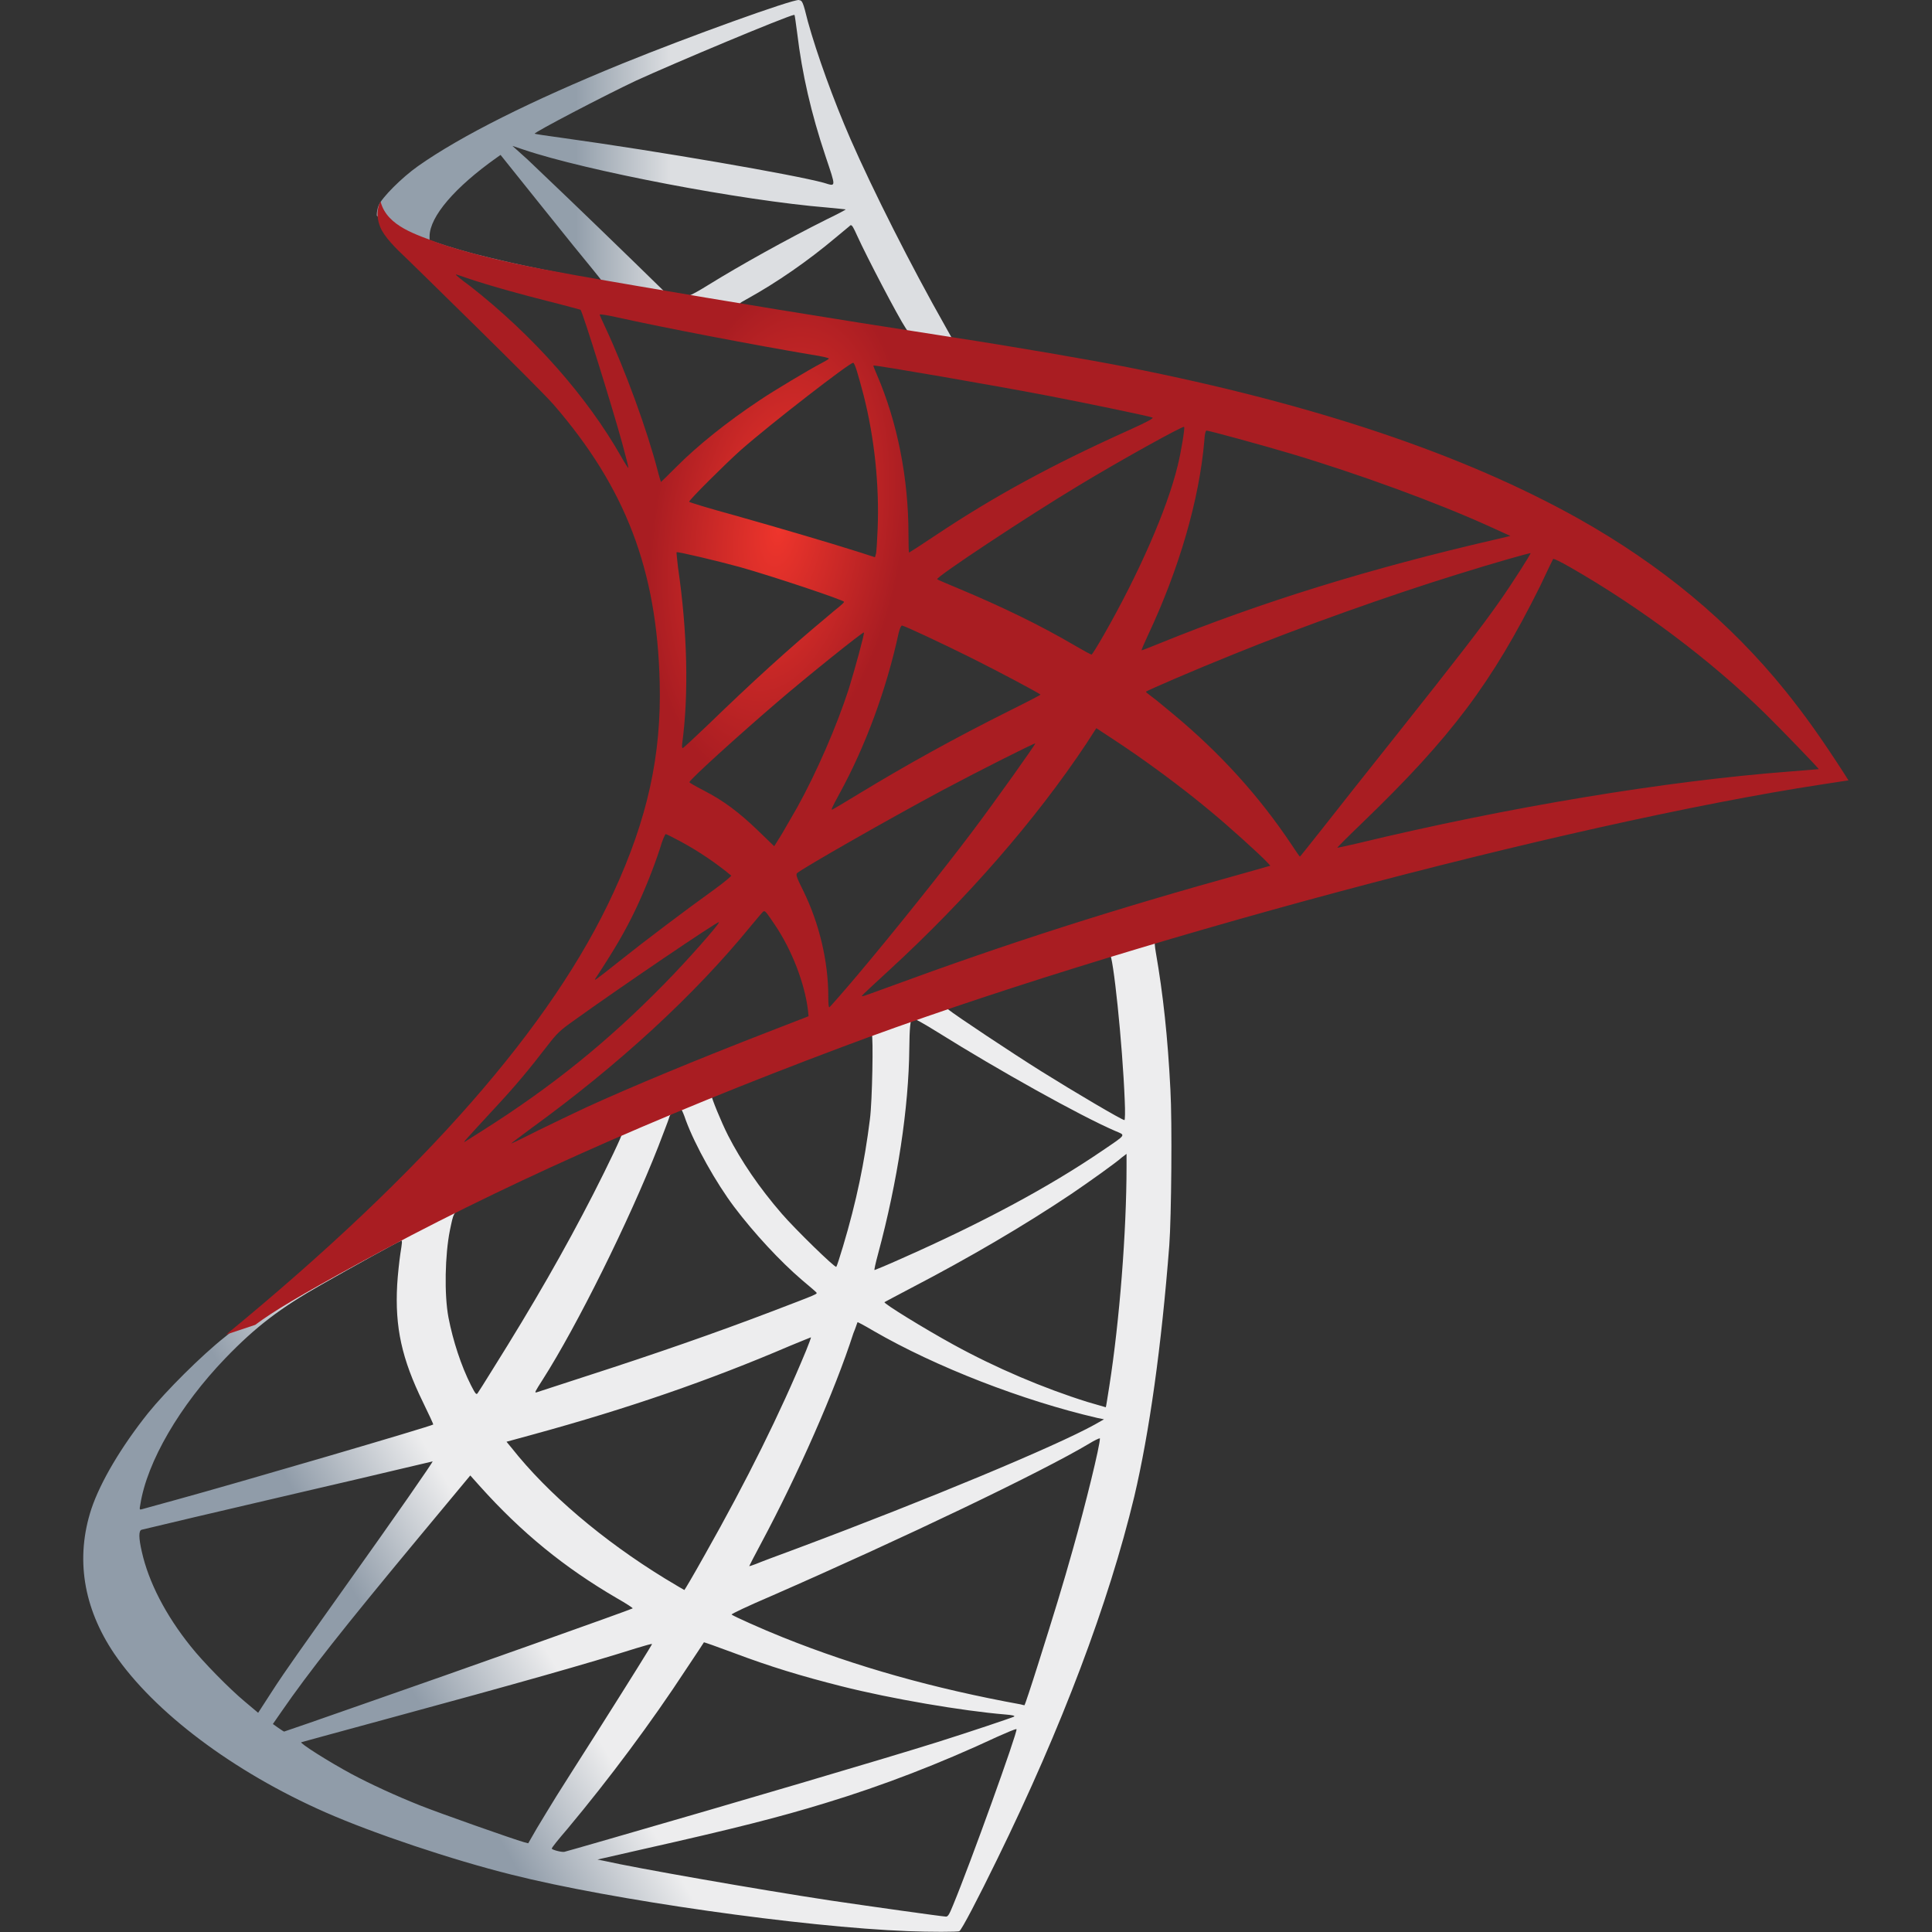 <?xml version="1.0" encoding="UTF-8"?>
<svg id="Layer_2" xmlns="http://www.w3.org/2000/svg" xmlns:xlink="http://www.w3.org/1999/xlink" version="1.1" viewBox="0 0 1378.5 1378.5">
  <rect x="0" y="0" width="1378.5" height="1378.5" fill="#333333" stroke="none"/>
  <!-- Generator: Adobe Illustrator 29.5.1, SVG Export Plug-In . SVG Version: 2.1.0 Build 141)  -->
  <defs>
    <style>
      .st0 {
        fill: url(#linear-gradient1);
      }

      .st1 {
        fill: url(#radial-gradient);
      }

      .st2 {
        fill: url(#linear-gradient);
      }
    </style>
    <linearGradient id="linear-gradient" x1="-7555.8" y1="8428.9" x2="-6715.1" y2="8925.7" gradientTransform="translate(1165.4 2245.8) scale(.1 -.1)" gradientUnits="userSpaceOnUse">
      <stop offset="0" stop-color="#909ca9"/>
      <stop offset="1" stop-color="#ededee"/>
    </linearGradient>
    <linearGradient id="linear-gradient1" x1="-7546.2" y1="17775.7" x2="-6869.7" y2="17775.7" gradientTransform="translate(1165.4 2245.8) scale(.1 -.1)" gradientUnits="userSpaceOnUse">
      <stop offset="0" stop-color="#939fab"/>
      <stop offset="1" stop-color="#dcdee1"/>
    </linearGradient>
    <radialGradient id="radial-gradient" cx="-8913" cy="3293.6" fx="-8913" fy="3293.6" r="898.1" gradientTransform="translate(-227.4 -405.2) rotate(-171.5) scale(.1 -.2) skewX(.2)" gradientUnits="userSpaceOnUse">
      <stop offset="0" stop-color="#ee352c"/>
      <stop offset="1" stop-color="#a91d22"/>
    </radialGradient>
  </defs>
  <g id="Layer_1-2">
    <g>
      <path class="st2" d="M854.7,643.5l-276.1,90.1-240.2,106-67.2,17.7c-17.1,16.3-35.1,32.8-54.5,49.5-21.3,18.4-41.1,35.1-56.3,47.2-16.9,13.4-41.9,38.4-54.7,54.2-19,23.8-34,49-40.5,68.4-11.5,35.1-5.8,70.5,16.3,103.3,28.4,41.7,84.9,84.3,150.9,113.3,33.6,14.8,90.1,33.8,132.7,44.4,70.7,17.9,207.6,37.4,282.9,40.3,15.2.6,35.7.6,36.5,0,1.7-1,13.4-23.4,26.9-51.1,46.3-94.5,79.7-183.2,97.9-258.9,10.8-45.9,19.4-107,25-179.4,1.5-20.2,2.1-88.1.8-111-1.9-37.6-5.2-68-10.4-97.9-.8-4.4-1-8.3-.6-8.6.8-.6,3.3-1.5,37.3-11.3l-6.9-16.3h0s0,0,0,0h0s0,0,0,0ZM791.7,680.5c2.5,0,9.2,64.1,10.8,104.5.4,8.6.2,14.2-.2,14.2-1.7,0-35.3-19.8-59.3-34.8-20.9-13.1-60.5-39.4-66.8-44.4-2.1-1.5-1.9-1.7,15.2-7.5,29-9.8,97.9-31.9,100.2-31.9h0ZM651,726.8c1.9,0,6.7,2.7,18.2,9.8,43,26.9,101.4,59.5,126.4,70.3,7.7,3.3,8.6,2.1-9.2,14.2-38,25.9-85.3,51.3-143.4,77-10.2,4.6-18.8,8.1-19,8.1-.4,0,.8-5.2,2.5-11.5,14-52,21.9-104.5,22.3-146.7.1-13.9.8-21.1,2.1-21.5-.4.2-.2.2,0,.2h0ZM622,737.8c1.2,1.2.4,48-1.3,60.7-3.8,30.5-9.6,58.8-19.2,90.8-2.3,7.7-4.4,14.2-4.8,14.6-.8,1-29.4-26.9-38.8-37.8-16.3-18.8-29-37.6-38.4-55.9-4.8-9.4-12.3-27.8-11.7-28.4,3.3-2.3,113.3-44.9,114.1-44h0ZM485.6,791.5c.2,0,.4,0,.6.2.4.4,1.9,3.8,3.1,7.5,6.7,18.2,21.7,44.9,34.6,62,14.2,18.8,32.8,38.8,48.2,52,5,4.2,9.6,8.1,10.2,8.8,1.3,1.3,1.7,1-32.3,14-39.4,15-82.4,30-131.7,45.9-11.8,3.8-23.5,7.6-35.3,11.5-1.9.6-1.3-.4,4.2-9,24.4-38.2,61.6-113.1,82.4-166.1,3.5-9.2,7.1-18.4,7.7-20.4.8-2.9,1.9-4,4.6-5.4,1.5-.4,2.9-.8,3.5-.8h0ZM443.8,808.8c.6.4-10,22.7-20.5,43.2-20.2,39.4-42.4,78.2-72,125.4-5,8.1-9.8,15.7-10.4,16.5-1,1.5-1.5,1-4.8-5.4-7.1-14-12.9-31.9-16.1-48.4-3.1-16.3-2.5-44.7,1-62.2,2.7-12.9,2.5-12.7,8.8-15.9,26.7-13.6,113.1-54,113.9-53.2h0ZM803.8,823.4v8.8c0,46.5-5,110.4-12.3,156.9-1.3,8.1-2.3,14.8-2.5,15,0,0-6-1.7-13.1-3.8-31.3-9.8-65.3-24.2-96-41.1-20.2-11.1-49.7-29.2-48.8-30.1.2-.2,9-4.8,19.2-10.2,40.9-21.3,80.1-44.2,114.1-67,12.7-8.6,31.9-22.3,36.1-26.1l3.3-2.5h0ZM286.3,885.1c.8,0,.6,1.7-.6,9.2-.8,5.4-1.9,15.4-2.3,22.3-1.7,30.5,3.3,53,18.4,83.9,4.2,8.6,7.5,15.7,7.3,15.9-1.5,1.3-139.6,41.7-183,53.6-12.9,3.5-24.2,6.7-25,6.9-1.5.4-1.7.2-1-3.3,4.8-30.7,28.2-70.7,60.7-104.5,21.7-22.5,39-35.7,68.7-52.6,21.3-12.1,54-30.3,56.5-31.1,0-.2.2-.2.4-.2h0ZM611.8,943.4c.2-.2,5.2,2.5,11.3,6.1,44.7,25.9,106.8,49.9,159.8,62.2l4.8,1-6.7,3.8c-27.8,15.4-118.9,53.4-212.2,88.3-13.6,5-26.9,10-29.4,11.1-2.5,1-4.8,1.7-4.8,1.5s3.8-7.5,8.6-16.5c26.1-48.8,52.4-108.3,65.7-149.6,1.7-4,2.7-7.5,2.9-7.7h0ZM578.6,954.2c.2.2-1.5,4.6-3.5,9.6-18.2,44-41.9,92-72.4,145.9-7.7,13.8-14.2,24.8-14.4,24.8s-6.5-3.8-14-8.3c-44.2-27.1-83.5-60.5-109.1-92.9l-3.8-4.6,19-5.2c68-18.6,125.8-38.6,183.2-63.2,8.1-3.3,14.8-6.1,15-6.1h0ZM784.8,1026.2s.2.2,0,0c.2,4.8-10.4,47.8-19.2,78.9-7.3,26.1-13.6,46.5-25,82.6-5,15.9-9.4,29-9.6,29s-1.5-.2-2.7-.6c-62-11.3-117.5-26.9-169.6-47.8-14.6-5.8-35.5-15.2-36.7-16.3-.4-.4,12.1-6.3,28-13.1,94.9-41.5,193.4-88.7,227.2-108.9,4-2.5,7.1-3.8,7.7-3.8h0ZM308.8,1042.5c.4.4-26.1,38.6-63.2,90.6-12.9,18.2-28,39.4-33.6,47.4-5.6,7.9-14.2,20.4-19,28l-8.8,13.6-9.4-7.9c-11.1-9.2-30.3-28.8-38.8-39.6-17.9-22.3-30-45.9-34.8-67.4-2.3-10-2.3-15-.2-15.7,3.1-.8,58.8-14,111-26.1,29-6.7,62.6-14.6,74.7-17.5,12.1-2.9,21.9-5.2,22.1-5.2h0ZM335.5,1052.7l6.7,7.5c30.1,33.6,60.7,58.4,97.9,80.1,6.7,3.8,11.7,7.1,11.3,7.3-1.5,1-129,46.3-188,66.8-33.2,11.7-60.5,21.1-60.7,21.1s-2.1-1.2-4.2-2.7l-3.8-2.7,6.1-8.8c19.6-28.4,44.2-59.5,97.9-124.2l36.9-44.4h0ZM502.1,1171.8c.2-.2,9.4,3.1,20.7,7.3,27.1,10.2,48.6,16.7,77.4,24,35.5,9,86.8,17.7,117.1,20.2,4.6.4,7.1.8,6.3,1.5-1.5.8-32.1,11.1-54.7,18.2-35.9,11.3-145.4,43.6-234.7,69.3-16.5,4.8-30.7,8.8-31.5,9-2.1.4-9-1.5-9-2.3s5-6.9,11.1-14c30-35.9,59.9-76,84.7-113.9,6.9-10.4,12.7-19,12.7-19.2h0ZM465.3,1172.9c.2.2-14.6,24-40.5,64.9-11.1,17.3-23.4,36.9-27.8,43.8-4.2,6.7-10.4,17.1-14,23l-6.1,10.6-3.1-.8c-7.5-2.1-60.3-20.7-74.3-26.3-17.3-6.9-35.3-15.2-48.6-22.3-16.7-9-37.6-22.3-35.9-22.7.4-.2,29-7.9,63.4-17.3,91.4-24.8,142.1-39.2,175.3-49.7,6.1-1.9,11.3-3.3,11.5-3.1h0ZM725.1,1233.8h.2c.8,2.1-33,96-45.3,125.6-2.7,6.7-3.7,8.3-5.2,8.1-3.5-.2-52.6-7.1-82.4-11.5-52-7.9-139.2-23.2-161.1-28.2l-5-1,31.1-7.1c66.8-15,98.9-23.2,131.5-33.2,41.1-12.5,81.8-28.2,122.9-47.4,6.5-2.9,11.9-5.2,13.4-5.4h0Z"/>
      <path class="st0" d="M570.1,0c-4.6-.6-78.7,26.1-126.4,45.5-64.5,26.3-114.6,51.3-145.4,73-11.5,8.1-25.9,22.5-28.2,28.2-.8,2.1-1.3,4.6-1.3,7.1l28,26.5,66.6,21.3,158.4,28.4,181.1,31.1,1.9-15.6c-.6,0-1-.2-1.7-.2l-23.8-3.8-4.8-8.6c-24.6-43.4-51.7-97.2-67.6-133.5-12.3-28.2-24-60.7-30.5-84.1-3.5-14.2-4-15-6.3-15.2h0s0,0,0,0h0ZM566.7,10.7h.2c.2.2,1,6.1,1.9,12.9,3.5,29.2,10,57.4,20.2,87.8,7.7,23,7.7,21.7-1.3,19-21.3-5.8-116.6-22.3-185.7-31.9-11.1-1.5-20.5-2.9-20.5-3.1-.8-.8,49.9-27.3,72.2-37.8,28.6-13.1,107-45.9,112.9-47h0ZM365.6,104.1l8.1,2.7c44.2,15,155.4,36.3,216.8,41.3,6.9.6,12.7,1.3,12.9,1.3.2.2-5.6,3.3-13.1,6.9-29.6,14.8-62.2,33-84.7,46.9-6.7,4.2-12.7,7.5-13.6,7.5s-5.2-.8-9.8-1.5l-8.3-1.3-20.9-20.4c-36.7-35.7-65.5-63.2-76.6-73.7,0,0-10.9-9.8-10.9-9.8ZM357.2,110.6l29.4,36.7c16.1,20.2,32.3,40.1,35.9,44.4,3.5,4.4,6.5,7.9,6.3,8.1-.8.6-42.6-7.5-64.7-12.5-22.7-5.2-32.1-7.7-46.1-12.1l-11.5-3.8v-2.9c.2-14,17.9-34.8,48-56.1l2.7-1.9h0ZM607.2,160.7c.8,0,1.9,1.9,4.4,7.5,7.1,15.6,29.2,57.8,34.6,65.9,1.7,2.7,4.6,2.9-24.8-1.9-70.7-11.5-93.5-15.2-93.5-15.6s2.1-1.7,4.8-3.1c21.9-12.1,44-27.5,63.6-44,4.8-4,9.2-7.7,10-8.3.2-.4.6-.6.8-.4h0Z"/>
      <path class="st1" d="M271.5,143.8s-4.6,7.3-.2,18.2c2.7,6.7,10.6,14.8,19.6,23.2,0,0,92.9,90.6,104.1,103.5,51.3,59.3,73.7,117.7,75.7,198.2,1.3,51.7-8.6,97.2-33,150-43.4,94.7-135,199.3-276.3,315.3l20.7-6.9c13.4-10,31.5-20.7,74.1-44,98.3-53.8,208.9-103.3,344.5-154.2,195.3-73.5,516.4-159.4,699.2-187.4l19-2.9-2.9-4.6c-16.7-25.9-28.2-41.9-41.9-59-40.1-49.7-88.7-89.9-148.1-123.3-81.8-45.7-187.6-81.4-321.5-107.9-25.2-5-80.8-14.6-125.8-21.5-95.6-14.8-157.3-25-225.4-36.7-24.4-4.2-60.9-10.4-85.1-15.6-12.5-2.7-36.5-8.3-55.3-14.8-15-5.8-36.7-11.7-41.3-29.4h0ZM325.3,195.9c.2-.2,3.5,1,7.9,2.5,7.9,2.7,18.2,5.8,30.3,9.2,9.2,2.5,18.3,5,27.5,7.3,12.5,3.1,23,6.1,23.2,6.1,1.5,1.5,22.5,68.9,29.6,94.7,2.7,9.8,4.8,18.2,4.6,18.2-.2.2-2.5-3.3-5.2-8.1-24.4-43-63-86.6-107.7-121.6-5.8-4.2-10.2-7.9-10.2-8.1h0ZM428,224.3c1,0,5.6.6,11.3,1.9,35.5,7.9,99.1,20,139.8,26.9,6.9,1,12.3,2.3,12.3,2.7s-2.5,1.9-5.6,3.5c-6.9,3.5-34.6,20-43.8,26.3-23.2,15.4-44,32.1-59.1,47.2-6,6.1-11.3,11.1-11.3,11.1,0,0-1.2-3.5-2.3-7.9-7.5-29-23.2-72-37.3-102.2-2.3-4.8-4.2-9.2-4.2-9.6,0,.4,0,.2.2.2h0ZM608.7,258.8c1.3.4,3.3,7.5,7.5,23.2,7.7,30.3,11.3,64.1,10,95.6-.4,8.8-.8,16.9-1.3,17.9l-.6,2.1-10.8-3.5c-22.3-7.1-58.6-17.7-89.7-26.5-17.7-4.8-32.1-9.2-32.1-9.6,0-1.3,25.9-27.1,36.9-36.9,21.1-18.6,78.2-62.8,80.1-62.2h0ZM623.1,260.8c.6-.6,86.4,14.2,125.4,21.7,29,5.6,71.2,14.4,73.7,15.4,1.3.4-3.1,2.9-17.1,9.2-55.1,24.8-96,47.2-136.7,74.3-10.6,7.1-19.6,12.9-19.8,12.9s-.4-6-.4-13.4c0-39.6-7.9-79.7-22.5-113.5-1.5-3.3-2.7-6.5-2.5-6.7h0ZM844.9,304.7c.6.6-2.1,17.5-4.6,27.5-7.5,31.1-27.8,77.2-52.6,120.6-4.4,7.7-8.3,14-8.8,14.2-.4.2-6-2.9-12.5-6.7-24.2-14.2-51.7-27.5-81.8-40.1-8.3-3.5-15.6-6.5-15.9-6.9-1.5-1.3,65.7-45.7,101.2-67,28.2-17.1,74.1-42.6,74.9-41.7h0ZM860.7,307.2c1.9,0,39.9,10.4,59.7,16.3,49,14.6,105.4,35.3,142.1,52l15.2,6.9-10.6,2.5c-89.7,20.7-166.5,44.4-240.6,74.5-6.1,2.5-11.5,4.6-11.9,4.6s1.7-4.8,4.4-10.6c22.3-47.4,36.7-96.8,40.3-139,.2-4,.8-7.1,1.5-7.1h0ZM482.6,394c.6-.6,29.6,6.3,45.3,10.6,23.8,6.7,74.3,23.6,74.3,24.8s-5.6,5-12.3,10.9c-27.3,22.7-53.6,46.7-85.1,77.2-9.4,9-17.3,16.3-17.7,16.3s-.6-1.3-.4-2.9c4.8-35.1,3.8-80.1-2.9-125.8-.6-5.8-1.3-10.9-1-11.1h0ZM1092.1,394.6c.4.4-13.4,22.1-22.1,34.4-12.5,17.9-30.9,41.7-72.4,93.9-21.9,27.5-46.5,58.6-54.7,69.1-8.3,10.4-15.2,19.2-15.4,19.2s-2.9-3.8-5.8-8.3c-23.4-35.1-51.3-65.7-84.5-93.3-6.3-5.2-13.1-10.9-15.4-12.5-2.3-1.7-4.2-3.3-4.2-3.5,0-.6,35.5-15.9,62.4-26.7,47.2-19.2,111.4-42.1,159.6-57,25.2-7.9,52.2-15.6,52.6-15.2h0ZM1108.2,398.8c.8-.2,5.8,2.3,11.9,5.8,50.7,29,100.4,66.4,139.6,104.8,11.1,10.9,38.4,39.2,38,39.4,0,0-9.6.8-20.9,1.7-87.8,6.7-200.3,25.2-308.4,51.3-7.3,1.7-13.8,3.1-14.2,3.1s7.7-8.1,17.9-17.9c63.4-61.1,92.4-99.7,126.7-168.6,4.8-10.2,9-19,9.4-19.6q-.1,0,0,0h0ZM643.5,446.3c2.9.6,30,13.4,50.5,23.6,18.8,9.4,47,24.4,48.4,25.7.2.2-9.8,5.4-22.1,11.5-39.2,19.6-72.8,38.2-107.9,59.5-10,6.1-18.4,11.1-18.6,11.1-.8,0-.6-.8,5-11.1,18.8-34.2,33.8-75.1,42.4-115,.8-3.1,1.7-5.2,2.3-5.2h0ZM616.4,451.3c.6.6-6.5,26.3-10.8,40.3-8.6,26.5-23,59.7-36.9,84.7-3.3,5.8-8.3,14.4-11.1,19.2l-5.2,8.3-11.7-11.3c-13.6-13.1-24.6-21.3-38.8-28.6-5.6-2.9-10-5.4-10-5.8,0-1.7,35.7-34,63-57.4,19.6-16.9,60.9-50.1,61.6-49.5h0ZM782.3,519.6l10.2,6.7c23.4,15.2,50.9,35.5,72,53.2,11.9,9.8,34.8,30.5,39.4,35.5l2.5,2.7-16.9,4.8c-95.6,26.5-169.4,50.1-255.6,81.8-9.6,3.5-17.7,6.5-18.4,6.5-1.2,0-2.3,1,19.2-18.8,55.1-50.7,103.9-106.6,140.2-161.1l7.3-11.3h0ZM738.7,530.4c.4.4-28.2,40.7-45.3,63.4-20.4,27.1-56.8,72.6-81.8,102.2-10.4,12.3-19.4,22.5-19.8,22.7-.6.2-.8-2.9-.8-7.7,0-25.2-6.5-52.2-17.7-75.1-4.8-9.6-5.6-11.9-4.6-12.9,4-3.5,64.7-38.2,103.1-58.8,25.9-13.8,66.3-34.2,67-33.8h0ZM474.9,595.1c.6,0,5.4,2.5,10.9,5.4,13.4,7.3,25.2,15.4,35.9,24.2.4.4-5,4.8-12.1,10-19.8,14.2-49.9,36.9-67.4,50.9-18.4,14.6-19,15-16.9,11.9,13.8-21.1,20.7-33,28-48.2,6.5-13.6,12.9-29.6,17.5-43.6,1.7-6.1,3.8-10.6,4.2-10.6h0ZM545.2,650.2c1-.2,2.3,1.7,7.9,10,11.9,17.7,21.1,41.5,23.4,60.7l.4,4.2-28.6,11.1c-51.1,19.8-98.3,39.4-130.2,54-9,4.2-24.6,11.7-34.8,16.7-10.2,5.2-18.6,9.2-18.6,9s6.5-5,14.4-10.9c62.4-45.3,116.4-94.9,156.9-144.6,4.4-5.2,8.3-10,8.8-10.2h.4,0ZM512.9,658.1c.8.8-23,27.8-39.2,44.2-40.3,41.1-80.1,73.2-129.6,104.5-6.3,4-11.9,7.5-12.5,7.9-1.5.8.4-1.3,22.1-24.8,13.8-14.8,24.2-27.3,36.1-42.8,7.9-10.2,9.4-11.7,20.9-19.8,30.7-22.1,101.4-70.1,102.2-69.3h0Z"/>
    </g>
  </g>
</svg>